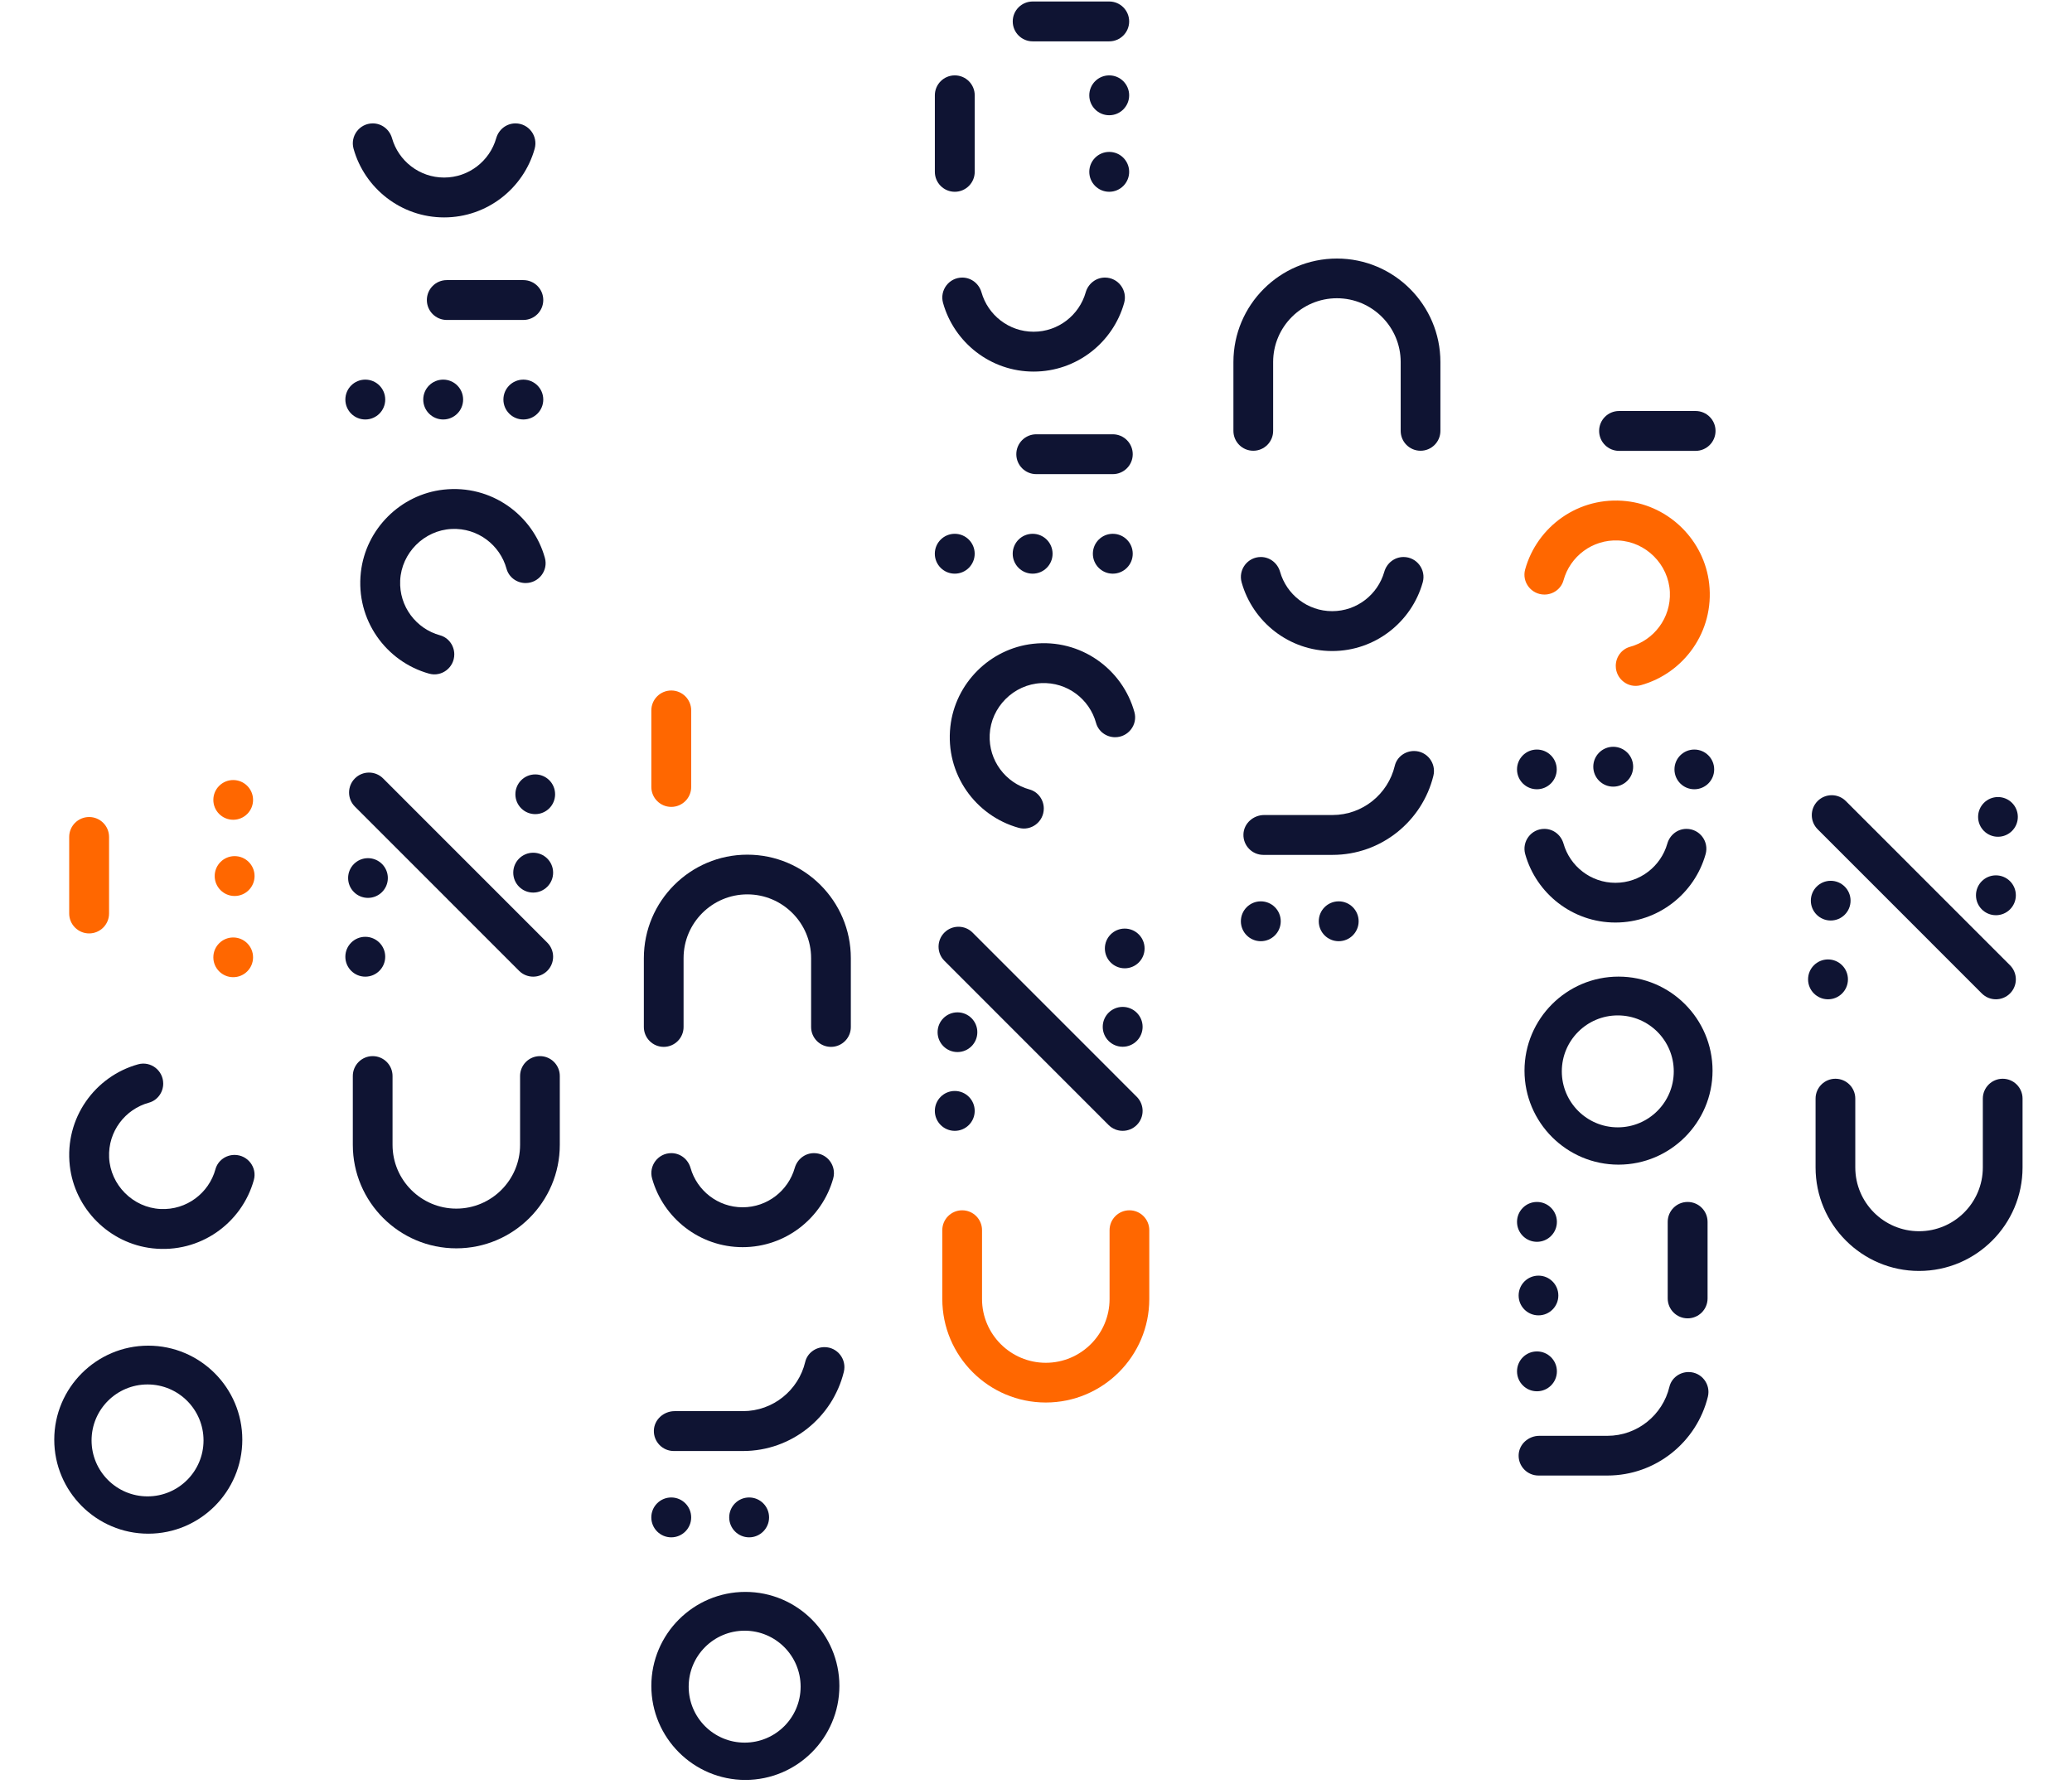 <svg width="310" height="267" viewBox="0 0 310 267" fill="none" xmlns="http://www.w3.org/2000/svg">
<g clip-path="url(#clip0_4426_36155)">
<g clip-path="url(#clip1_4426_36155)">
<path d="M168.938 25.716C168.938 27.364 167.602 28.699 165.955 28.699C164.308 28.699 162.973 27.364 162.973 25.716C162.973 24.069 164.308 22.733 165.955 22.733C167.602 22.733 168.938 24.069 168.938 25.716Z" fill="#0F1433"/>
<path d="M168.938 14.263C168.938 15.91 167.602 17.246 165.955 17.246C164.308 17.246 162.973 15.91 162.973 14.263C162.973 12.616 164.308 11.28 165.955 11.28C167.602 11.28 168.938 12.616 168.938 14.263Z" fill="#0F1433"/>
<path d="M145.832 25.716C145.832 27.364 144.497 28.699 142.85 28.699C141.203 28.699 139.867 27.364 139.867 25.716L139.867 14.263C139.867 12.616 141.203 11.28 142.85 11.28C144.497 11.28 145.832 12.616 145.832 14.263L145.832 25.716Z" fill="#0F1433"/>
<path d="M165.955 6.189L154.503 6.189C152.856 6.189 151.52 4.853 151.52 3.206C151.52 1.558 152.856 0.223 154.503 0.223L165.955 0.223C167.602 0.223 168.938 1.558 168.938 3.206C168.938 4.853 167.602 6.189 165.955 6.189Z" fill="#0F1433"/>
<path d="M154.641 55.607C148.2 55.607 142.757 51.256 141.094 45.338C140.559 43.432 141.987 41.538 143.966 41.538C145.319 41.538 146.477 42.455 146.847 43.756C147.813 47.15 150.942 49.642 154.641 49.642C158.341 49.642 161.468 47.15 162.435 43.756C162.805 42.455 163.963 41.538 165.316 41.538C167.295 41.538 168.723 43.432 168.187 45.338C166.525 51.256 161.083 55.607 154.641 55.607Z" fill="#0F1433"/>
<path d="M66.446 32.535C60.005 32.535 54.561 28.183 52.899 22.266C52.363 20.36 53.792 18.466 55.771 18.466C57.124 18.466 58.282 19.383 58.652 20.683C59.618 24.077 62.747 26.569 66.446 26.569C70.145 26.569 73.273 24.077 74.24 20.683C74.61 19.383 75.768 18.466 77.12 18.466C79.1 18.466 80.527 20.36 79.992 22.266C78.33 28.183 72.887 32.535 66.446 32.535Z" fill="#0F1433"/>
<path d="M154.498 79.882C156.146 79.882 157.481 81.217 157.481 82.865C157.481 84.512 156.146 85.848 154.498 85.848C152.851 85.848 151.515 84.512 151.515 82.865C151.515 81.217 152.851 79.882 154.498 79.882Z" fill="#0F1433"/>
<path d="M145.827 82.865C145.827 84.512 144.492 85.848 142.845 85.848C141.198 85.848 139.862 84.512 139.862 82.865C139.862 81.217 141.198 79.882 142.845 79.882C144.492 79.882 145.827 81.217 145.827 82.865Z" fill="#0F1433"/>
<path d="M166.49 79.882C168.137 79.882 169.473 81.217 169.473 82.865C169.473 84.512 168.137 85.848 166.49 85.848C164.842 85.848 163.508 84.512 163.508 82.865C163.508 81.217 164.842 79.882 166.49 79.882Z" fill="#0F1433"/>
<path d="M155.038 64.989L166.49 64.989C168.137 64.989 169.473 66.324 169.473 67.972C169.473 69.619 168.137 70.954 166.49 70.954L155.038 70.954C153.391 70.954 152.055 69.619 152.055 67.972C152.055 66.324 153.391 64.989 155.038 64.989Z" fill="#0F1433"/>
<path d="M66.307 56.81C67.954 56.81 69.29 58.145 69.29 59.793C69.29 61.44 67.954 62.775 66.307 62.775C64.66 62.775 63.324 61.44 63.324 59.793C63.324 58.145 64.66 56.81 66.307 56.81Z" fill="#0F1433"/>
<path d="M57.636 59.793C57.636 61.44 56.301 62.775 54.654 62.775C53.007 62.775 51.671 61.44 51.671 59.793C51.671 58.145 53.007 56.81 54.654 56.81C56.301 56.81 57.636 58.145 57.636 59.793Z" fill="#0F1433"/>
<path d="M78.299 56.81C79.946 56.81 81.281 58.145 81.281 59.793C81.281 61.44 79.946 62.775 78.299 62.775C76.651 62.775 75.316 61.44 75.316 59.793C75.316 58.145 76.651 56.81 78.299 56.81Z" fill="#0F1433"/>
<path d="M66.847 41.916L78.299 41.916C79.946 41.916 81.281 43.252 81.281 44.899C81.281 46.547 79.946 47.882 78.299 47.882L66.847 47.882C65.2 47.882 63.864 46.547 63.864 44.899C63.864 43.252 65.2 41.916 66.847 41.916Z" fill="#0F1433"/>
<path d="M152.405 123.882C145.981 122.097 141.391 115.857 142.189 108.714C142.908 102.26 148.104 97.063 154.558 96.343C161.701 95.546 167.939 100.136 169.723 106.561C170.249 108.453 168.803 110.323 166.84 110.323C165.518 110.323 164.332 109.458 163.983 108.183C163.008 104.632 159.675 102.046 155.779 102.228C151.658 102.42 148.266 105.812 148.072 109.934C147.89 113.831 150.475 117.166 154.027 118.14C155.301 118.489 156.166 119.676 156.166 120.998C156.166 122.962 154.298 124.407 152.405 123.882Z" fill="#0F1433"/>
<path d="M64.206 100.811C57.782 99.027 53.192 92.787 53.99 85.644C54.709 79.189 59.905 73.993 66.359 73.273C73.501 72.476 79.74 77.066 81.524 83.491C82.049 85.383 80.604 87.252 78.641 87.252C77.319 87.252 76.133 86.388 75.784 85.113C74.809 81.561 71.476 78.976 67.58 79.158C63.459 79.35 60.066 82.742 59.873 86.864C59.691 90.76 62.276 94.096 65.828 95.069C67.102 95.419 67.967 96.606 67.967 97.928C67.967 99.891 66.098 101.336 64.206 100.811Z" fill="#0F1433"/>
<path d="M145.829 166.245C145.829 167.893 144.495 169.229 142.848 169.229C141.2 169.229 139.865 167.893 139.865 166.245C139.865 164.598 141.2 163.262 142.848 163.262C144.495 163.262 145.829 164.598 145.829 166.245Z" fill="#0F1433"/>
<path d="M146.222 154.467C146.222 156.108 144.891 157.438 143.25 157.438C141.608 157.438 140.278 156.108 140.278 154.467C140.278 152.826 141.608 151.496 143.25 151.496C144.891 151.496 146.222 152.826 146.222 154.467Z" fill="#0F1433"/>
<path d="M167.968 150.68C169.615 150.68 170.95 152.016 170.95 153.663C170.95 155.31 169.615 156.645 167.968 156.645C166.321 156.645 164.985 155.31 164.985 153.663C164.985 152.016 166.321 150.68 167.968 150.68Z" fill="#0F1433"/>
<path d="M168.275 144.904C166.634 144.904 165.304 143.574 165.304 141.933C165.304 140.292 166.634 138.961 168.275 138.961C169.916 138.961 171.246 140.292 171.246 141.933C171.246 143.574 169.916 144.904 168.275 144.904Z" fill="#0F1433"/>
<path d="M165.859 168.354L141.293 143.779C140.13 142.614 140.13 140.725 141.293 139.56C142.458 138.395 144.348 138.395 145.511 139.56L170.077 164.135C171.241 165.3 171.242 167.189 170.077 168.354C168.912 169.519 167.023 169.519 165.859 168.354Z" fill="#0F1433"/>
<path d="M57.634 143.172C57.634 144.82 56.299 146.156 54.652 146.156C53.005 146.156 51.669 144.82 51.669 143.172C51.669 141.526 53.005 140.19 54.652 140.19C56.299 140.19 57.634 141.526 57.634 143.172Z" fill="#0F1433"/>
<path d="M58.026 131.395C58.026 133.036 56.696 134.366 55.055 134.366C53.413 134.366 52.083 133.036 52.083 131.395C52.083 129.754 53.413 128.423 55.055 128.423C56.696 128.423 58.026 129.754 58.026 131.395Z" fill="#0F1433"/>
<path d="M79.772 127.608C81.42 127.608 82.755 128.943 82.755 130.591C82.755 132.238 81.42 133.573 79.772 133.573C78.125 133.573 76.79 132.238 76.79 130.591C76.79 128.943 78.125 127.608 79.772 127.608Z" fill="#0F1433"/>
<path d="M80.08 121.832C78.439 121.832 77.109 120.502 77.109 118.861C77.109 117.219 78.439 115.889 80.08 115.889C81.721 115.889 83.051 117.219 83.051 118.861C83.051 120.502 81.721 121.832 80.08 121.832Z" fill="#0F1433"/>
<path d="M77.664 145.282L53.098 120.706C51.934 119.542 51.934 117.653 53.098 116.488C54.263 115.323 56.152 115.323 57.316 116.488L81.881 141.063C83.046 142.228 83.046 144.117 81.881 145.282C80.717 146.447 78.828 146.447 77.664 145.282Z" fill="#0F1433"/>
<path d="M276.478 146.559C276.478 148.207 275.143 149.543 273.496 149.543C271.849 149.543 270.513 148.207 270.513 146.559C270.513 144.913 271.849 143.577 273.496 143.577C275.143 143.577 276.478 144.913 276.478 146.559Z" fill="#0F1433"/>
<path d="M276.87 134.782C276.87 136.422 275.54 137.753 273.898 137.753C272.257 137.753 270.927 136.422 270.927 134.782C270.927 133.141 272.257 131.81 273.898 131.81C275.54 131.81 276.87 133.141 276.87 134.782Z" fill="#0F1433"/>
<path d="M298.616 130.994C300.263 130.994 301.599 132.33 301.599 133.977C301.599 135.625 300.263 136.96 298.616 136.96C296.969 136.96 295.633 135.625 295.633 133.977C295.633 132.33 296.969 130.994 298.616 130.994Z" fill="#0F1433"/>
<path d="M298.924 125.219C297.283 125.219 295.952 123.888 295.952 122.247C295.952 120.606 297.283 119.276 298.924 119.276C300.565 119.276 301.895 120.606 301.895 122.247C301.895 123.888 300.565 125.219 298.924 125.219Z" fill="#0F1433"/>
<path d="M296.507 148.669L271.941 124.093C270.778 122.928 270.778 121.04 271.941 119.875C273.106 118.71 274.996 118.71 276.159 119.875L300.725 144.449C301.89 145.615 301.89 147.503 300.725 148.669C299.561 149.834 297.672 149.834 296.507 148.669Z" fill="#0F1433"/>
<path d="M166.007 184.091C166.007 182.45 167.337 181.119 168.978 181.119C170.619 181.119 171.949 182.45 171.949 184.091L171.949 194.397C171.949 202.936 165.003 209.883 156.466 209.883C147.927 209.883 140.981 202.936 140.981 194.397L140.981 184.091C140.981 182.45 142.312 181.119 143.953 181.119C145.595 181.119 146.925 182.45 146.925 184.091L146.925 194.397C146.925 199.658 151.205 203.939 156.466 203.939C161.727 203.939 166.007 199.658 166.007 194.397L166.007 184.091Z" fill="#FF6700"/>
<path d="M77.812 161.019C77.812 159.378 79.142 158.047 80.783 158.047C82.424 158.047 83.754 159.378 83.754 161.019L83.754 171.324C83.754 179.863 76.807 186.811 68.27 186.811C59.732 186.811 52.786 179.863 52.786 171.324L52.786 161.019C52.786 159.378 54.116 158.047 55.758 158.047C57.399 158.047 58.73 159.378 58.73 161.019L58.73 171.324C58.73 176.586 63.009 180.867 68.27 180.867C73.531 180.867 77.812 176.586 77.812 171.324L77.812 161.019Z" fill="#0F1433"/>
<path d="M296.659 164.403C296.659 162.762 297.99 161.432 299.631 161.432C301.272 161.432 302.602 162.762 302.602 164.403L302.602 174.709C302.602 183.248 295.655 190.195 287.118 190.195C278.58 190.195 271.634 183.248 271.634 174.709L271.634 164.403C271.634 162.762 272.964 161.432 274.605 161.432C276.247 161.432 277.577 162.762 277.577 164.403L277.577 174.709C277.577 179.971 281.857 184.251 287.118 184.251C292.379 184.251 296.659 179.971 296.659 174.709L296.659 164.403Z" fill="#0F1433"/>
<path d="M256.668 64.488C256.668 66.135 255.333 67.471 253.685 67.471L242.234 67.471C240.587 67.471 239.251 66.135 239.251 64.488C239.251 62.84 240.587 61.505 242.234 61.505L253.685 61.505C255.333 61.505 256.668 62.84 256.668 64.488Z" fill="#0F1433"/>
<path d="M231.067 88.975C229.104 88.975 227.659 87.106 228.184 85.214C229.968 78.789 236.207 74.199 243.349 74.996C249.803 75.716 254.999 80.912 255.719 87.367C256.515 94.51 251.926 100.749 245.502 102.534C243.61 103.059 241.741 101.614 241.741 99.65C241.741 98.329 242.605 97.141 243.88 96.792C247.431 95.819 250.017 92.484 249.835 88.589C249.642 84.466 246.251 81.074 242.13 80.881C238.234 80.698 234.898 83.283 233.925 86.836C233.576 88.111 232.389 88.975 231.067 88.975Z" fill="#FF6700"/>
<path d="M241.36 111.755C243.008 111.755 244.343 113.09 244.343 114.738C244.343 116.385 243.008 117.72 241.36 117.72C239.713 117.72 238.378 116.385 238.378 114.738C238.378 113.09 239.713 111.755 241.36 111.755Z" fill="#0F1433"/>
<path d="M232.909 115.14C232.909 116.781 231.579 118.111 229.938 118.111C228.297 118.111 226.967 116.781 226.967 115.14C226.967 113.499 228.297 112.168 229.938 112.168C231.579 112.168 232.909 113.499 232.909 115.14Z" fill="#0F1433"/>
<path d="M250.523 115.14C250.523 113.499 251.853 112.168 253.494 112.168C255.135 112.168 256.465 113.499 256.465 115.14C256.465 116.781 255.135 118.111 253.494 118.111C251.853 118.111 250.523 116.781 250.523 115.14Z" fill="#0F1433"/>
<path d="M249.454 126.248C249.823 124.952 250.976 124.039 252.323 124.039C254.295 124.039 255.717 125.925 255.184 127.824C253.528 133.72 248.105 138.055 241.689 138.055C235.273 138.055 229.85 133.72 228.194 127.824C227.661 125.925 229.083 124.039 231.055 124.039C232.402 124.039 233.555 124.952 233.924 126.248C234.888 129.629 238.004 132.111 241.689 132.111C245.374 132.111 248.49 129.629 249.454 126.248Z" fill="#0F1433"/>
<path fill-rule="evenodd" clip-rule="evenodd" d="M242.153 174.287C249.911 174.287 256.221 167.976 256.221 160.218C256.221 152.46 249.911 146.148 242.153 146.148C234.397 146.148 228.086 152.46 228.086 160.218C228.086 167.976 234.397 174.287 242.153 174.287ZM242.044 168.704C246.669 168.704 250.419 164.954 250.419 160.329C250.419 155.703 246.669 151.954 242.044 151.954C237.419 151.954 233.669 155.703 233.669 160.329C233.669 164.954 237.419 168.704 242.044 168.704Z" fill="#0F1433"/>
<path d="M232.933 205.22C232.933 206.867 231.598 208.203 229.95 208.203C228.303 208.203 226.968 206.867 226.968 205.22C226.968 203.573 228.303 202.237 229.95 202.237C231.598 202.237 232.933 203.573 232.933 205.22Z" fill="#0F1433"/>
<path d="M229.95 179.87C231.598 179.87 232.933 181.204 232.933 182.852C232.933 184.499 231.598 185.835 229.95 185.835C228.303 185.835 226.968 184.499 226.968 182.852C226.968 181.204 228.303 179.87 229.95 179.87Z" fill="#0F1433"/>
<path d="M233.15 193.869C233.15 195.511 231.82 196.841 230.179 196.841C228.538 196.841 227.208 195.511 227.208 193.869C227.208 192.228 228.538 190.897 230.179 190.897C231.82 190.897 233.15 192.228 233.15 193.869Z" fill="#0F1433"/>
<path d="M249.512 194.305L249.512 182.852C249.512 181.204 250.848 179.87 252.495 179.87C254.142 179.87 255.477 181.204 255.477 182.852L255.477 194.305C255.477 195.953 254.142 197.288 252.495 197.288C250.848 197.288 249.512 195.953 249.512 194.305Z" fill="#0F1433"/>
<path d="M249.767 207.533C250.079 206.223 251.29 205.324 252.637 205.324C254.572 205.324 255.983 207.143 255.521 209.023C253.859 215.781 247.748 220.811 240.483 220.811L230.179 220.811C228.508 220.811 227.159 219.43 227.209 217.747C227.258 216.121 228.677 214.868 230.304 214.868L240.483 214.868C244.985 214.868 248.768 211.734 249.767 207.533Z" fill="#0F1433"/>
<path d="M200.288 134.884C201.935 134.884 203.271 136.219 203.271 137.867C203.271 139.514 201.935 140.85 200.288 140.85C198.641 140.85 197.306 139.514 197.306 137.867C197.306 136.219 198.641 134.884 200.288 134.884Z" fill="#0F1433"/>
<path d="M191.617 137.867C191.617 139.514 190.282 140.85 188.635 140.85C186.988 140.85 185.652 139.514 185.652 137.867C185.652 136.219 186.988 134.884 188.635 134.884C190.282 134.884 191.617 136.219 191.617 137.867Z" fill="#0F1433"/>
<path d="M199.36 127.932L189.016 127.932C187.338 127.932 185.984 126.546 186.035 124.857C186.084 123.224 187.508 121.966 189.141 121.966L199.36 121.966C203.878 121.966 207.675 118.82 208.678 114.604C208.991 113.288 210.208 112.387 211.56 112.387C213.502 112.387 214.918 114.213 214.454 116.099C212.786 122.884 206.651 127.932 199.36 127.932Z" fill="#0F1433"/>
<path d="M112.081 224.093C113.728 224.093 115.064 225.428 115.064 227.076C115.064 228.723 113.728 230.059 112.081 230.059C110.434 230.059 109.099 228.723 109.099 227.076C109.099 225.428 110.434 224.093 112.081 224.093Z" fill="#0F1433"/>
<path d="M103.41 227.076C103.41 228.723 102.075 230.059 100.428 230.059C98.781 230.059 97.445 228.723 97.445 227.076C97.445 225.428 98.781 224.093 100.428 224.093C102.075 224.093 103.41 225.428 103.41 227.076Z" fill="#0F1433"/>
<path d="M111.153 217.141L100.809 217.141C99.131 217.141 97.777 215.755 97.828 214.066C97.877 212.433 99.301 211.175 100.934 211.175L111.153 211.175C115.671 211.175 119.468 208.029 120.471 203.813C120.784 202.497 122 201.596 123.353 201.596C125.295 201.596 126.711 203.422 126.247 205.308C124.579 212.093 118.444 217.141 111.153 217.141Z" fill="#0F1433"/>
<path fill-rule="evenodd" clip-rule="evenodd" d="M111.517 266.363C119.274 266.363 125.584 260.052 125.584 252.294C125.584 244.536 119.274 238.225 111.517 238.225C103.76 238.225 97.449 244.536 97.449 252.294C97.449 260.052 103.76 266.363 111.517 266.363ZM111.41 260.78C116.036 260.78 119.785 257.03 119.785 252.405C119.785 247.78 116.036 244.03 111.41 244.03C106.785 244.03 103.036 247.78 103.036 252.405C103.036 257.03 106.785 260.78 111.41 260.78Z" fill="#0F1433"/>
<path d="M97.449 117.767L97.449 106.314C97.449 104.667 98.784 103.331 100.432 103.331C102.079 103.331 103.414 104.667 103.414 106.314L103.414 117.767C103.414 119.414 102.079 120.75 100.432 120.75C98.784 120.75 97.449 119.414 97.449 117.767Z" fill="#FF6700"/>
<path d="M190.479 64.482C190.479 66.123 189.148 67.453 187.507 67.453C185.867 67.453 184.536 66.123 184.536 64.482L184.536 54.176C184.536 45.637 191.482 38.69 200.02 38.69C208.558 38.69 215.504 45.637 215.504 54.176L215.504 64.482C215.504 66.123 214.174 67.453 212.533 67.453C210.892 67.453 209.562 66.123 209.562 64.482L209.562 54.176C209.562 48.913 205.281 44.632 200.02 44.632C194.759 44.632 190.479 48.913 190.479 54.176L190.479 64.482Z" fill="#0F1433"/>
<path d="M102.272 153.691C102.272 155.332 100.941 156.662 99.3 156.662C97.659 156.662 96.329 155.332 96.329 153.691L96.329 143.385C96.329 134.846 103.275 127.899 111.813 127.899C120.351 127.899 127.297 134.846 127.297 143.385L127.297 153.691C127.297 155.332 125.967 156.662 124.326 156.662C122.685 156.662 121.354 155.332 121.354 153.691L121.354 143.385C121.354 138.122 117.074 133.841 111.813 133.841C106.552 133.841 102.272 138.122 102.272 143.385L102.272 153.691Z" fill="#0F1433"/>
<path d="M207.107 85.574C207.478 84.273 208.635 83.355 209.987 83.355C211.967 83.355 213.395 85.249 212.859 87.156C211.197 93.074 205.754 97.426 199.313 97.426C192.872 97.426 187.429 93.074 185.767 87.156C185.231 85.249 186.659 83.355 188.639 83.355C189.991 83.355 191.148 84.273 191.519 85.574C192.486 88.968 195.614 91.459 199.313 91.459C203.012 91.459 206.14 88.968 207.107 85.574Z" fill="#0F1433"/>
<path d="M118.904 174.783C119.275 173.482 120.432 172.564 121.784 172.564C123.764 172.564 125.192 174.458 124.656 176.365C122.994 182.283 117.551 186.635 111.11 186.635C104.669 186.635 99.226 182.283 97.564 176.365C97.028 174.458 98.456 172.564 100.436 172.564C101.788 172.564 102.945 173.482 103.316 174.783C104.283 178.177 107.411 180.668 111.11 180.668C114.809 180.668 117.937 178.177 118.904 174.783Z" fill="#0F1433"/>
<path d="M32.121 131.1C32.121 129.452 33.456 128.117 35.103 128.117C36.751 128.117 38.086 129.452 38.086 131.1C38.086 132.747 36.751 134.083 35.103 134.083C33.456 134.083 32.121 132.747 32.121 131.1Z" fill="#FF6700"/>
<path d="M37.862 119.703C37.862 121.345 36.531 122.675 34.89 122.675C33.25 122.675 31.919 121.345 31.919 119.703C31.919 118.062 33.25 116.732 34.89 116.732C36.531 116.732 37.862 118.062 37.862 119.703Z" fill="#FF6700"/>
<path d="M37.862 143.262C37.862 144.903 36.531 146.234 34.89 146.234C33.25 146.234 31.919 144.903 31.919 143.262C31.919 141.621 33.25 140.29 34.89 140.29C36.531 140.29 37.862 141.621 37.862 143.262Z" fill="#FF6700"/>
<path d="M16.317 136.702C16.317 138.349 14.982 139.685 13.335 139.685C11.688 139.685 10.352 138.349 10.352 136.702L10.352 125.248C10.352 123.601 11.688 122.265 13.335 122.265C14.982 122.265 16.317 123.601 16.317 125.248L16.317 136.702Z" fill="#FF6700"/>
<path d="M32.236 174.97C32.585 173.694 33.773 172.831 35.094 172.831C37.057 172.831 38.503 174.7 37.977 176.591C36.193 183.017 29.954 187.608 22.811 186.81C16.358 186.09 11.162 180.893 10.442 174.44C9.646 167.295 14.235 161.056 20.659 159.273C22.551 158.747 24.42 160.192 24.42 162.156C24.42 163.478 23.556 164.664 22.281 165.014C18.73 165.987 16.145 169.321 16.326 173.217C16.519 177.34 19.91 180.732 24.032 180.925C27.927 181.108 31.263 178.522 32.236 174.97Z" fill="#0F1433"/>
<path fill-rule="evenodd" clip-rule="evenodd" d="M22.185 229.513C29.942 229.513 36.252 223.202 36.252 215.444C36.252 207.686 29.942 201.375 22.185 201.375C14.428 201.375 8.117 207.686 8.117 215.444C8.117 223.202 14.428 229.513 22.185 229.513ZM22.075 223.93C26.7 223.93 30.45 220.181 30.45 215.555C30.45 210.93 26.7 207.18 22.075 207.18C17.45 207.18 13.7 210.93 13.7 215.555C13.7 220.181 17.45 223.93 22.075 223.93Z" fill="#0F1433"/>
</g>
</g>
<defs>
<clipPath id="clip0_4426_36155">
<rect width="310" height="267" fill="white"/>
</clipPath>
<clipPath id="clip1_4426_36155">
<rect width="1012.25" height="619.962" fill="white" transform="translate(-492.156)"/>
</clipPath>
</defs>
</svg>
